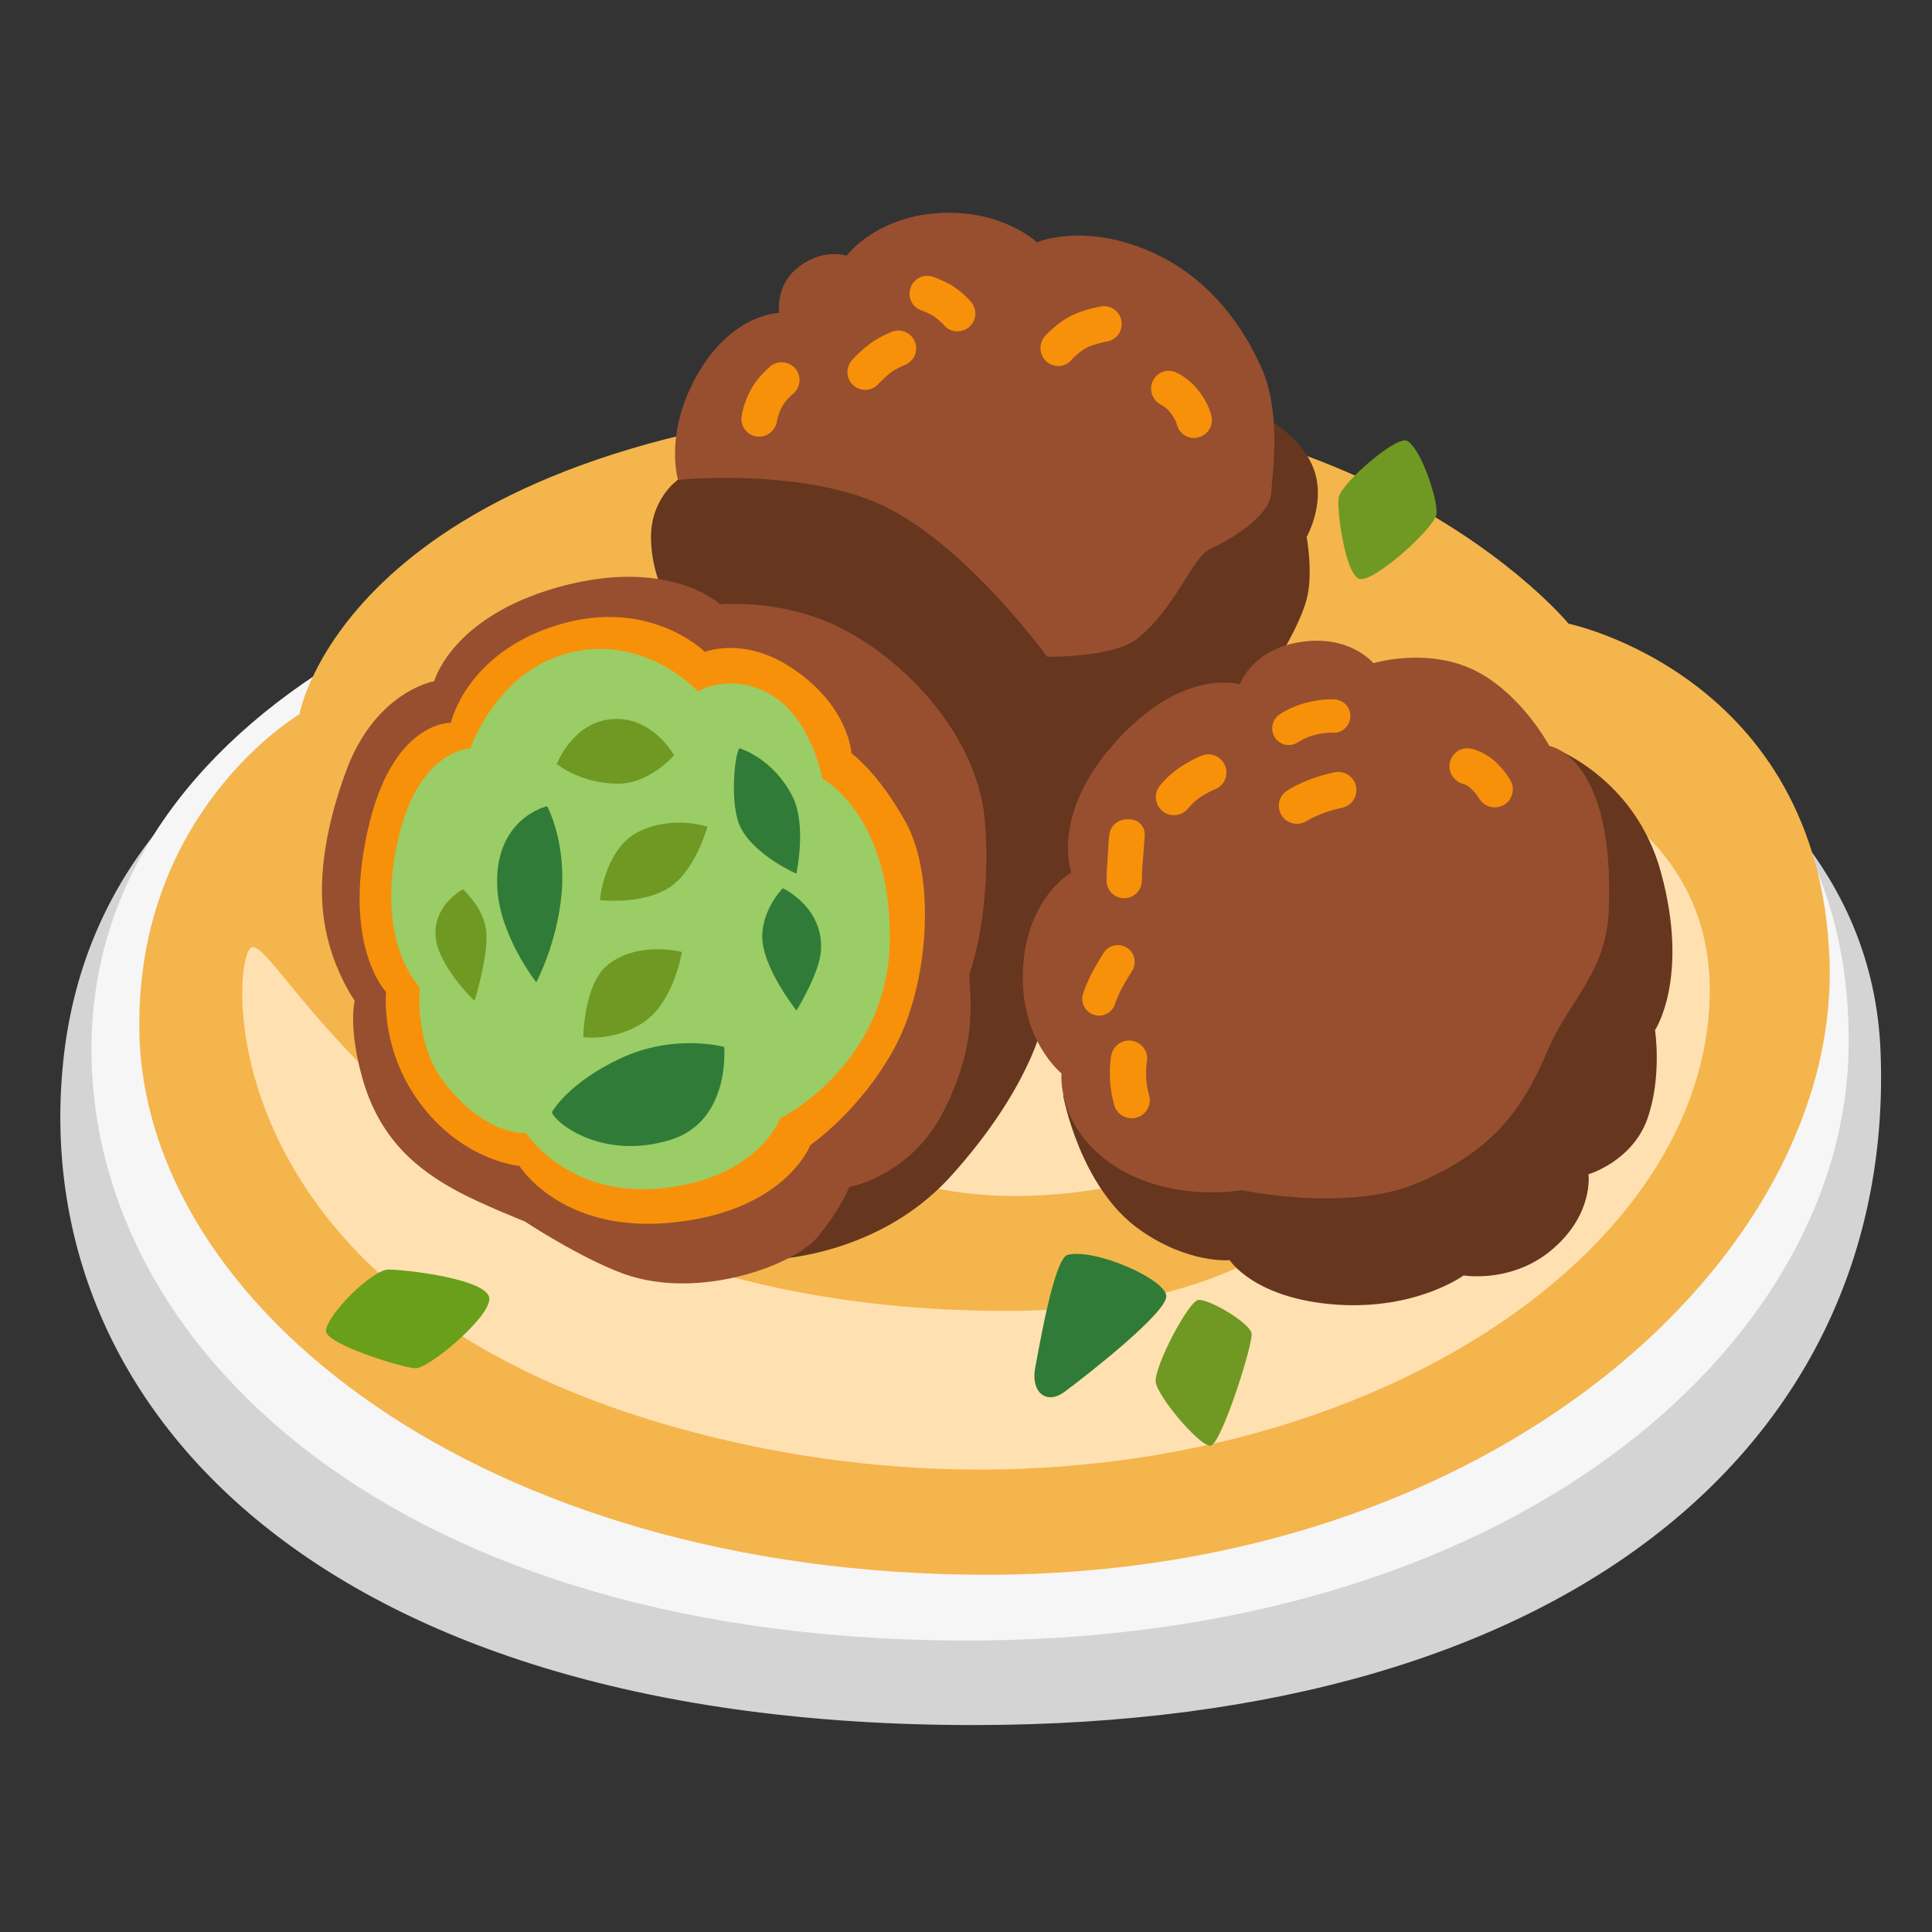 <svg width="128" height="128" style="enable-background:new 0 0 128 128;" xmlns="http://www.w3.org/2000/svg" xmlns:xlink="http://www.w3.org/1999/xlink"><rect width="100%" height="100%" fill="#333333" stroke="none"/><path d="M64.48,114.29c40.2,0,61.13-19.34,60.11-44.65C123.63,45.67,90,36.78,65.64,36.78 S6.9,43.41,4.18,70.41C1.86,93.42,21.57,114.29,64.48,114.29z" style="fill:#D4D4D4;"/><path d="M63.52,108.69c36.72,0.19,58.55-19.6,58.95-39.04C123.05,42,92.12,34.85,63.32,34.08 C35.61,33.33,7.39,45.7,6.11,67.9C4.95,88,24.85,108.48,63.52,108.69z" style="fill:#F6F6F7;"/><path d="M9.23,68.2C9.44,86.52,32,104.33,65.39,104.33c33.73,0,56.53-21.24,55.82-40.75 c-0.68-18.83-17.29-22.26-17.29-22.26S89.91,24.2,58.54,26.77c-35.61,2.91-38.7,20.55-38.7,20.55S9.06,53.65,9.23,68.2z" style="fill:#F4B54C;"/><path d="M16.6,62.81c-1.36,1.13-2.73,23.64,29.35,32.08c34.06,8.96,66.17-7.8,67.3-28.24 S81.2,47.37,81.2,47.37s-0.28,8.88-0.14,12.41c0.14,3.53-12.5,7.33-22.84,7.47c-10.29,0.14-16.07-2.12-16.07-2.12 s9.21,14.53,25.8,14.1C84.3,78.82,94.46,67.4,94.46,67.4s-0.95,19.45-27.74,19.45C28.79,86.85,18.29,61.4,16.6,62.81z" style="fill:#FFE0B1;"/><path d="M54.08,28.77l-9.16,3.01c0,0-1.79,1.23-1.79,3.8c0,2.57,1.23,4.47,1.23,4.47l6.03,43.44 c0,0,7.48,0.11,12.62-5.58c5.14-5.69,6.03-9.94,6.03-9.94l2.19,1.12l-0.79,3.51c0,0,1.11,6.09,5.08,8.88 c3.22,2.27,5.95,2.01,5.95,2.01s1.65,2.59,7.15,2.95c5.24,0.34,8.35-1.94,8.35-1.94s3.27,0.56,5.95-1.79 c2.68-2.34,2.32-4.91,2.32-4.91s2.88-0.85,3.89-3.64c1-2.79,0.52-5.91,0.52-5.91s2.3-3.45,0.4-10.43c-1.75-6.46-7.37-8.37-7.37-8.37 L84.78,43.5c0,0,1.34-2.12,1.79-3.8c0.45-1.67,0-4.13,0-4.13s1.04-1.82,0.66-3.81c-0.53-2.76-3.67-4.23-3.67-4.23L54.08,28.77z" style="fill:#66361F;"/><path d="M51.62,20.73c0,0-2.97,0.03-5.25,3.8c-2.44,4.03-1.45,7.26-1.45,7.26s8.82-0.89,14.18,2.01 c5.36,2.9,10.27,9.71,10.27,9.71s4.44,0.08,6.03-1.23c2.57-2.12,3.57-5.36,4.8-5.92s3.91-2.12,4.02-3.68 c0.11-1.56,0.67-5.41-0.67-8.37c-1.56-3.46-4.35-6.92-9.04-8.26c-3.5-1-5.81,0-5.81,0s-2.46-2.34-6.92-1.9 c-3.91,0.39-5.69,2.79-5.69,2.79s-1.67-0.56-3.35,0.89C51.36,19.01,51.62,20.73,51.62,20.73z" style="fill:#974F2F;"/><path d="M47.72,40.04c0,0-3.39-3.19-10.73-1.14c-7.09,1.98-8.22,6.23-8.22,6.23s-3.9,0.66-5.85,5.98 c-2.09,5.71-1.62,9.07-1.34,10.5c0.56,2.79,1.92,4.69,1.92,4.69s-0.44,1.69,0.48,5.03c1.12,4.07,3.59,6.15,6.47,7.67 c1.59,0.84,4.31,1.92,4.31,1.92s3.7,2.44,6.58,3.48c4.94,1.77,11.28-0.56,12.84-2.46c1.56-1.9,2.09-3.3,2.09-3.3s4.08-0.7,6.28-5.08 c2.67-5.31,1.41-8.47,1.74-9.26c0.33-0.78,1.41-5.04,0.95-10.01C64.7,48.25,59,42.61,54.01,40.89 C50.67,39.74,47.72,40.04,47.72,40.04z" style="fill:#974F2F;"/><path d="M82.26,78.85c0,0,7.05,1.5,11.65-0.47c4.93-2.11,6.92-4.75,8.65-8.83c1.41-3.32,3.84-5.05,4.02-9.19 c0.44-10.24-3.93-10.94-3.93-10.94s-2.01-3.77-5.33-5.18c-3.06-1.3-6.33-0.3-6.33-0.3s-1.71-2.11-5.33-1.31 c-2.79,0.62-3.52,2.71-3.52,2.71s-4.07-1.26-8.75,4.42c-3.72,4.52-2.41,8.04-2.41,8.04s-2.92,1.62-3.2,6.3 c-0.28,4.75,2.55,7.02,2.55,7.02s-0.36,3.57,3.46,6.09C77.62,79.73,82.26,78.85,82.26,78.85z" style="fill:#974F2F;"/><path d="M29.87,47.89c0,0-3.9-0.16-5.51,7.13c-1.71,7.68,1.22,10.7,1.22,10.7s-0.44,3.95,2.42,7.6 s6.41,3.92,6.41,3.92s2.69,4.36,9.76,3.79c7.81-0.63,9.52-5.17,9.52-5.17s3.29-2.25,5.55-6.39c2.27-4.14,2.82-11.28,0.76-15.01 c-1.85-3.33-3.59-4.55-3.59-4.55s-0.16-3.3-4.23-5.83c-3.03-1.88-5.48-0.89-5.48-0.89s-3.65-3.65-9.76-1.78 C30.87,43.27,29.87,47.89,29.87,47.89z" style="fill:#F8910A;"/><path d="M31.17,49.59c0,0-3.35,0.01-4.75,5.83c-1.68,7,1.39,9.98,1.39,9.98s-0.38,3.71,1.59,6.27 c2.82,3.67,5.45,3.39,5.45,3.39s2.76,4.3,8.96,3.67c6.44-0.65,7.87-4.63,7.87-4.63s7.17-3.54,7.27-11.82s-4.47-10.7-4.47-10.7 s-0.71-3.95-3.37-5.53c-2.66-1.58-4.88-0.24-4.88-0.24s-3.35-3.7-8.27-2.62C32.91,44.32,31.17,49.59,31.17,49.59z" style="fill:#9ACD66;"/><path d="M21.6,88.19c0,0.86,5.12,2.46,5.96,2.46s4.86-3.31,4.86-4.6c0-1.3-5.57-1.94-6.68-1.94 C24.65,84.11,21.6,87.16,21.6,88.19z" style="fill:#699F1A;"/><path d="M70.73,83.14c-0.92,0.23-1.98,6.68-2.14,7.45c-0.32,1.62,0.71,2.53,1.94,1.62 c1.38-1.02,6.81-5.25,6.74-6.35C77.22,84.76,72.55,82.68,70.73,83.14z" style="fill:#307B37;"/><path d="M79.42,86.12c-0.65,0-2.98,4.47-2.85,5.45c0.13,0.97,2.92,4.28,3.63,4.21 c0.71-0.06,2.85-6.81,2.72-7.45C82.79,87.67,80.26,86.12,79.42,86.12z" style="fill:#6F9923;"/><path d="M93.23,29.21c-0.71-0.39-4.41,2.85-4.54,3.76c-0.13,0.91,0.45,5.06,1.36,5.38 c0.91,0.32,4.99-3.37,5.12-4.28C95.3,33.16,94.14,29.7,93.23,29.21z" style="fill:#6F9923;"/><path d="M39.74,59.63c0,0,0.32-3.44,2.59-4.54c2.27-1.1,4.54-0.32,4.54-0.32s-0.84,3.11-2.72,4.15 C42.27,59.96,39.74,59.63,39.74,59.63z" style="fill:#6F9923;"/><path d="M40.2,63.98c-1.51,1.27-1.56,4.73-1.56,4.73s2.14,0.32,4.08-1.04c1.94-1.36,2.46-4.6,2.46-4.6 S42.21,62.29,40.2,63.98z" style="fill:#6F9923;"/><path d="M36.89,50.62c0,0,1.04-2.79,3.69-2.98c2.66-0.19,4.08,2.4,4.08,2.4s-1.62,1.88-3.69,1.88 C38.45,51.92,36.89,50.62,36.89,50.62z" style="fill:#6F9923;"/><path d="M30.67,58.92c0,0-1.88,0.97-1.82,2.98c0.06,2.01,2.59,4.41,2.59,4.41s0.91-2.92,0.78-4.54 C32.09,60.15,30.67,58.92,30.67,58.92z" style="fill:#6F9923;"/><path d="M35.53,65.08c0,0,1.43-2.67,1.69-6.03c0.26-3.37-0.97-5.64-0.97-5.64s-3.49,0.78-3.31,5.32 C33.07,61.97,35.53,65.08,35.53,65.08z" style="fill:#307B37;"/><path d="M49.01,49.58c-0.32,0.13-0.71,3.75,0.06,5.25c0.97,1.88,3.69,3.05,3.69,3.05s0.71-3.23-0.26-5.12 C51.22,50.23,49.01,49.58,49.01,49.58z" style="fill:#307B37;"/><path d="M51.86,58.85c0,0-1.3,1.3-1.36,3.11c-0.06,2.07,2.27,4.99,2.27,4.99s1.52-2.47,1.62-3.95 C54.59,60.09,51.86,58.85,51.86,58.85z" style="fill:#307B37;"/><path d="M36.57,73.67c0,0.5,3.12,3.29,7.84,1.85c4.02-1.23,3.57-6.16,3.57-6.16s-3.31-0.91-6.87,0.76 C37.64,71.74,36.57,73.67,36.57,73.67z" style="fill:#307B37;"/><path d="M74.48,59.51L74.48,59.51c-0.65,0-1.17-0.52-1.17-1.17c0,0,0-0.61,0.07-1.42 c0.06-0.75,0.04-1.2,0.13-1.69c0.08-0.49,0.51-0.99,1.33-0.95c0.71,0.04,1.04,0.58,1,1.1c-0.04,0.52-0.06,0.96-0.13,1.72 c-0.06,0.69-0.06,1.21-0.06,1.23C75.65,58.99,75.13,59.51,74.48,59.51z" style="fill:#F8910A;"/><path d="M77.78,54.01c-0.25,0-0.5-0.08-0.72-0.24c-0.53-0.4-0.64-1.14-0.25-1.67 c0.05-0.07,0.51-0.67,1.27-1.2c0.67-0.47,1.43-0.79,1.51-0.83c0.61-0.25,1.31,0.03,1.57,0.64c0.26,0.61-0.03,1.31-0.64,1.57 c-0.01,0-0.6,0.25-1.06,0.58c-0.44,0.31-0.72,0.67-0.72,0.67C78.5,53.84,78.14,54.01,77.78,54.01z" style="fill:#F8910A;"/><path d="M85.39,49.36c-0.35,0-0.69-0.16-0.9-0.46c-0.35-0.49-0.24-1.18,0.25-1.54 c0.08-0.06,0.81-0.57,1.91-0.83c1.04-0.25,1.7-0.2,1.82-0.19c0.61,0.06,1.05,0.6,0.99,1.21c-0.06,0.61-0.61,1.06-1.21,0.99l0,0 c-0.01,0-0.42-0.02-1.09,0.14c-0.67,0.16-1.12,0.47-1.12,0.47C85.83,49.3,85.61,49.36,85.39,49.36z" style="fill:#F8910A;"/><path d="M85.93,54.58c-0.36,0-0.72-0.16-0.95-0.46c-0.39-0.51-0.33-1.23,0.17-1.64 c0.12-0.1,0.52-0.39,1.49-0.78c0.97-0.39,1.74-0.52,1.83-0.54c0.65-0.11,1.27,0.33,1.38,0.99c0.11,0.65-0.33,1.27-0.99,1.38 c0,0-0.6,0.11-1.33,0.4c-0.65,0.26-0.88,0.42-0.89,0.42C86.43,54.5,86.18,54.58,85.93,54.58z" style="fill:#F8910A;"/><path d="M99.03,53.49c-0.43,0-0.84-0.23-1.06-0.63l0,0c0,0-0.15-0.26-0.49-0.6 c-0.25-0.25-0.53-0.32-0.53-0.32c-0.63-0.16-1.03-0.8-0.89-1.43c0.14-0.63,0.75-1.04,1.39-0.91c0.16,0.03,0.98,0.23,1.73,0.97 c0.59,0.59,0.86,1.07,0.91,1.16c0.31,0.58,0.09,1.31-0.49,1.62C99.42,53.44,99.22,53.49,99.03,53.49z" style="fill:#F8910A;"/><path d="M72.81,67.29c-0.12,0-0.24-0.02-0.35-0.06c-0.58-0.2-0.9-0.83-0.7-1.41 c0.01-0.03,0.25-0.75,0.62-1.43c0.34-0.63,0.74-1.26,0.74-1.26c0.33-0.52,1.02-0.67,1.54-0.34c0.52,0.33,0.67,1.02,0.34,1.54 c-0.01,0.01-0.36,0.57-0.67,1.13c-0.27,0.5-0.46,1.06-0.46,1.07C73.71,67,73.28,67.29,72.81,67.29z" style="fill:#F8910A;"/><path d="M74.97,74.09c-0.5,0-0.97-0.32-1.13-0.82c-0.02-0.07-0.23-0.7-0.29-1.64 c-0.07-0.95,0.06-1.65,0.08-1.73c0.13-0.65,0.77-1.07,1.41-0.94c0.65,0.13,1.07,0.76,0.94,1.41c0,0.01-0.08,0.47-0.04,1.09 c0.04,0.64,0.18,1.06,0.18,1.06c0.2,0.63-0.14,1.3-0.77,1.51C75.22,74.07,75.09,74.09,74.97,74.09z" style="fill:#F8910A;"/><path d="M70.11,24.25c-0.22,0-0.45-0.06-0.65-0.2c-0.54-0.36-0.69-1.09-0.33-1.64c0.16-0.25,1-1.09,1.9-1.52 c0.84-0.4,1.81-0.57,1.92-0.59c0.64-0.11,1.25,0.33,1.35,0.98c0.1,0.64-0.33,1.25-0.98,1.35c-0.2,0.03-0.82,0.17-1.27,0.38 c-0.42,0.2-0.89,0.64-1.01,0.77C70.82,24.09,70.47,24.25,70.11,24.25z" style="fill:#F8910A;"/><path d="M78.96,29.01c-0.49-0.06-0.91-0.44-1.01-0.95c0,0,0,0,0,0c0,0-0.08-0.27-0.34-0.63 c-0.33-0.44-0.63-0.59-0.64-0.59c-0.58-0.27-0.86-0.95-0.62-1.54c0.25-0.59,0.89-0.88,1.49-0.66c0.15,0.06,0.94,0.39,1.67,1.38 c0.59,0.79,0.73,1.46,0.76,1.59c0.12,0.64-0.3,1.26-0.94,1.38C79.21,29.02,79.08,29.03,78.96,29.01z" style="fill:#F8910A;"/><path d="M63.43,21.95c-0.34,0-0.67-0.14-0.9-0.42l0,0c0,0-0.24-0.27-0.62-0.55 c-0.23-0.16-0.64-0.34-0.85-0.41c-0.62-0.21-0.95-0.88-0.74-1.49c0.21-0.62,0.87-0.95,1.49-0.74c0.09,0.03,0.89,0.31,1.49,0.73 c0.61,0.44,1,0.89,1.04,0.94c0.42,0.5,0.36,1.24-0.14,1.66C63.97,21.86,63.7,21.95,63.43,21.95z" style="fill:#F8910A;"/><path d="M57.32,25.83c-0.28,0-0.56-0.1-0.78-0.3c-0.49-0.43-0.53-1.17-0.1-1.66c0.05-0.06,0.52-0.59,1.2-1.1 c0.51-0.39,1.28-0.72,1.43-0.78c0.6-0.25,1.29,0.04,1.54,0.64c0.25,0.6-0.04,1.29-0.64,1.54c-0.26,0.11-0.7,0.32-0.91,0.48 c-0.49,0.37-0.85,0.78-0.86,0.78C57.97,25.7,57.65,25.83,57.32,25.83z" style="fill:#F8910A;"/><path d="M50.3,28.93c-0.06,0-0.11,0-0.17-0.01c-0.64-0.09-1.09-0.68-1-1.32c0.01-0.1,0.15-1,0.7-1.93 c0.47-0.79,1.14-1.34,1.22-1.41c0.51-0.41,1.25-0.32,1.66,0.18c0.41,0.51,0.33,1.25-0.18,1.66l0,0c-0.11,0.09-0.46,0.41-0.67,0.77 c-0.31,0.52-0.39,1.04-0.39,1.05C51.38,28.5,50.88,28.93,50.3,28.93z" style="fill:#F8910A;"/></svg>